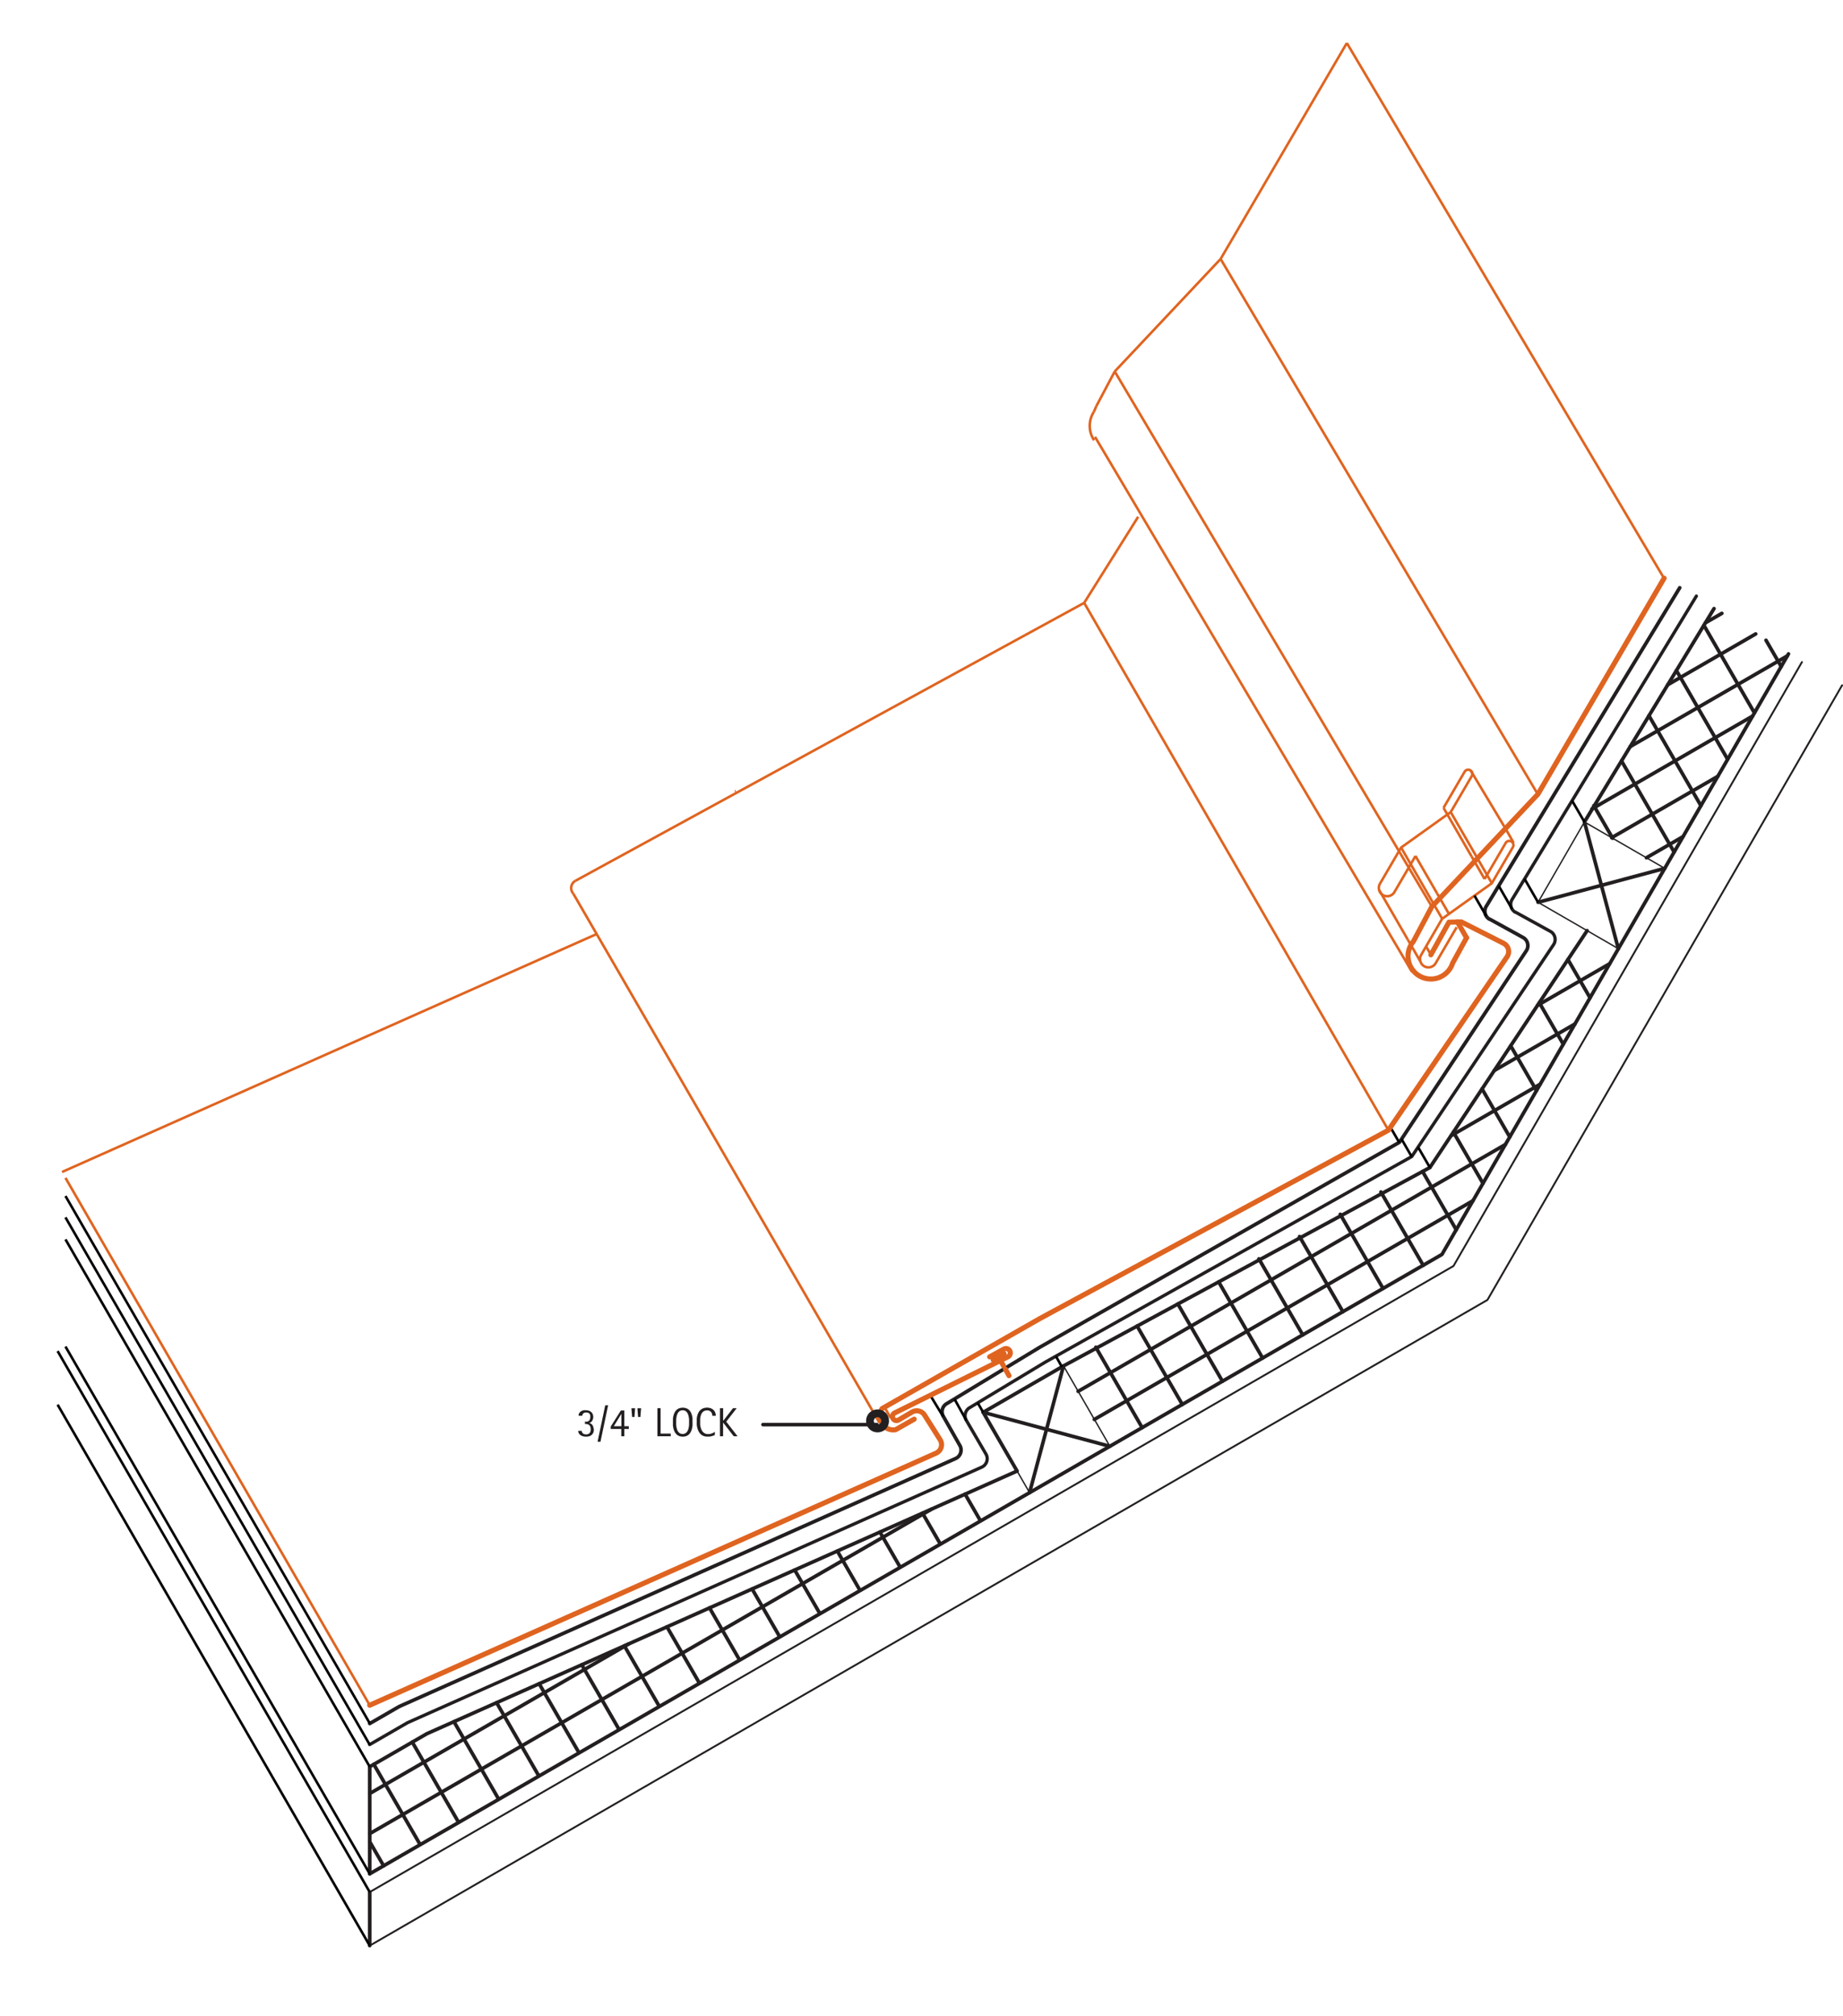 <svg id="ec7f34ab-987a-495d-b824-0758cbaaf750" data-name="AXON-COPPER" xmlns="http://www.w3.org/2000/svg" viewBox="0 0 363.1 397"><defs><style>.\30 579b99c-9fa9-4c07-9d0f-384477a82bfd,.\31 518020a-a11c-40a2-93bb-6555c9c84f5a,.\32 a5380ee-adaf-4c8f-897f-1f467809b5ba,.\34 d2b7592-341e-4b7c-b29e-6aa0d8b48c37,.\36 f3fce9e-a41a-415d-b842-cac4f6177f84,.\37 0bb0a6b-f92e-4d1e-a574-19cda6f31aa3,.b05d194f-18a4-49b6-b923-a9a217316470,.b6ad8393-5814-4a95-b9dd-0bbbae6004ea,.bbb8f033-f3b4-41ef-9d6f-7ac97bc5ff93,.fb908ad9-3f72-41e4-a70f-609adcb20006{fill:none;}.\36 f3fce9e-a41a-415d-b842-cac4f6177f84,.\37 0bb0a6b-f92e-4d1e-a574-19cda6f31aa3,.b6ad8393-5814-4a95-b9dd-0bbbae6004ea{stroke:#df6420;}.\37 0bb0a6b-f92e-4d1e-a574-19cda6f31aa3,.fb908ad9-3f72-41e4-a70f-609adcb20006{stroke-miterlimit:10;stroke-width:0.5px;}.\30 579b99c-9fa9-4c07-9d0f-384477a82bfd,.\31 518020a-a11c-40a2-93bb-6555c9c84f5a,.\32 a5380ee-adaf-4c8f-897f-1f467809b5ba,.\34 d2b7592-341e-4b7c-b29e-6aa0d8b48c37,.bbb8f033-f3b4-41ef-9d6f-7ac97bc5ff93{stroke:#231f20;}.\30 579b99c-9fa9-4c07-9d0f-384477a82bfd,.\31 518020a-a11c-40a2-93bb-6555c9c84f5a,.\32 a5380ee-adaf-4c8f-897f-1f467809b5ba,.\34 d2b7592-341e-4b7c-b29e-6aa0d8b48c37,.\36 f3fce9e-a41a-415d-b842-cac4f6177f84,.b6ad8393-5814-4a95-b9dd-0bbbae6004ea,.bbb8f033-f3b4-41ef-9d6f-7ac97bc5ff93{stroke-linecap:round;stroke-linejoin:round;}.\30 579b99c-9fa9-4c07-9d0f-384477a82bfd{stroke-width:0.71px;}.\32 a5380ee-adaf-4c8f-897f-1f467809b5ba{stroke-width:0.27px;}.bbb8f033-f3b4-41ef-9d6f-7ac97bc5ff93{stroke-width:0.64px;}.\31 518020a-a11c-40a2-93bb-6555c9c84f5a{stroke-width:0.37px;}.fb908ad9-3f72-41e4-a70f-609adcb20006{stroke:#000;}.\36 f3fce9e-a41a-415d-b842-cac4f6177f84{stroke-dasharray:1.46 0.73;}.\39 5571a00-2cd7-4e0b-ac0d-0373f73c3abb{fill:#231f20;}.\34 d2b7592-341e-4b7c-b29e-6aa0d8b48c37{stroke-width:3px;}</style></defs><title>roofing-horizontal-seam.E.change-slope</title><g id="aa64e34b-eace-4c44-a67e-a3f2d1b5635e" data-name="LINE"><line class="70bb0a6b-f92e-4d1e-a574-19cda6f31aa3" x1="12.9" y1="231.92" x2="72.84" y2="335.75"/></g><g id="fd56f2a8-7bbc-4fcc-8d6a-3f622e9e84d6" data-name="LINE"><line class="70bb0a6b-f92e-4d1e-a574-19cda6f31aa3" x1="327.82" y1="113.83" x2="265.35" y2="8.47"/></g><g id="a920ff22-1763-4f94-9287-307f45c842e3" data-name="LINE"><line class="70bb0a6b-f92e-4d1e-a574-19cda6f31aa3" x1="240.48" y1="50.99" x2="265.35" y2="8.47"/></g><g id="13185ada-1898-4c0c-8987-8ee717c192f4" data-name="LINE"><line class="70bb0a6b-f92e-4d1e-a574-19cda6f31aa3" x1="219.62" y1="73.14" x2="240.48" y2="50.99"/></g><g id="2932498d-c72f-4b8c-827c-afcf50575fc0" data-name="LINE"><line class="70bb0a6b-f92e-4d1e-a574-19cda6f31aa3" x1="282.09" y1="178.5" x2="219.62" y2="73.14"/></g><g id="90b01450-a7c9-4ede-8d74-9fce77f01db5" data-name="LINE"><line class="70bb0a6b-f92e-4d1e-a574-19cda6f31aa3" x1="302.95" y1="156.36" x2="240.48" y2="50.99"/></g><g id="95c16245-64f6-49e3-a7aa-433caf4f3f90" data-name="LINE"><line class="70bb0a6b-f92e-4d1e-a574-19cda6f31aa3" x1="12.22" y1="230.76" x2="117.54" y2="183.91"/></g><g id="188eec74-c0d6-4e6d-954c-b5ed799b7b87" data-name="LINE"><line class="70bb0a6b-f92e-4d1e-a574-19cda6f31aa3" x1="213.6" y1="118.7" x2="273.54" y2="222.53"/></g><g id="51fb501f-f03d-4f06-8fdc-45f0f34a83cf" data-name="LWPOLYLINE"><path class="70bb0a6b-f92e-4d1e-a574-19cda6f31aa3" d="M284.4,159.06l4.15-7.1a0.82,0.82,0,1,1,1.42.83l-4.15,7.1-9.79,7-4.15,7.1a1.64,1.64,0,1,0,2.84,1.66l4.15-7.1"/></g><g id="3ad70a98-ebf3-4cf2-9c73-45a77373a196" data-name="LINE"><line class="70bb0a6b-f92e-4d1e-a574-19cda6f31aa3" x1="289.93" y1="168.64" x2="292.49" y2="173.08"/></g><g id="a7b7d711-fd8f-4fbc-b212-2590e780be83" data-name="LWPOLYLINE"><path class="70bb0a6b-f92e-4d1e-a574-19cda6f31aa3" d="M292.49,173.08l4.15-7.1a0.82,0.82,0,1,1,1.42.83l-4.15,7.1-9.79,7L280,188a1.64,1.64,0,1,0,2.84,1.66l4.15-7.1"/></g><g id="52ed2b2a-f3c4-4493-b6ed-8209936b42ba" data-name="LINE"><line class="70bb0a6b-f92e-4d1e-a574-19cda6f31aa3" x1="277.35" y1="185" x2="279.81" y2="189.26"/></g><g id="2fa6495e-b256-4439-8305-93bdd1123aec" data-name="LWPOLYLINE"><line class="70bb0a6b-f92e-4d1e-a574-19cda6f31aa3" x1="283.11" y1="175.87" x2="285.46" y2="179.93"/></g><g id="d4ada02f-39c4-498f-be7d-af9b08145938" data-name="LINE"><line class="70bb0a6b-f92e-4d1e-a574-19cda6f31aa3" x1="289.93" y1="168.64" x2="284.4" y2="159.06"/></g><g id="e74d730b-7901-4dab-9bf5-f3672f635f37" data-name="LINE"><line class="70bb0a6b-f92e-4d1e-a574-19cda6f31aa3" x1="278.86" y1="168.52" x2="283.11" y2="175.87"/></g><g id="ce157f01-e8ef-42dc-8b2d-4fcee433ed05" data-name="LINE"><line class="70bb0a6b-f92e-4d1e-a574-19cda6f31aa3" x1="277.35" y1="185" x2="271.72" y2="175.25"/></g><g id="e7f54f03-9449-4f19-b506-afd90a8c4dac" data-name="LINE"><line class="70bb0a6b-f92e-4d1e-a574-19cda6f31aa3" x1="278.2" y1="191.37" x2="215.73" y2="86.01"/></g><g id="57ac4a63-7bc9-456d-8019-e86b14a28abd" data-name="ARC"><path class="70bb0a6b-f92e-4d1e-a574-19cda6f31aa3" d="M215.5,81.11a5.08,5.08,0,0,0,.06,5.58"/></g><g id="868fe1ad-7f59-4098-ba0e-0518fb7ecf3b" data-name="LINE"><line class="70bb0a6b-f92e-4d1e-a574-19cda6f31aa3" x1="215.5" y1="81.11" x2="215.99" y2="79.98"/></g><g id="b74cc2ca-2b66-4cd9-985c-52a2e0159588" data-name="LINE"><line class="70bb0a6b-f92e-4d1e-a574-19cda6f31aa3" x1="215.99" y1="79.98" x2="219.62" y2="73.14"/></g><g id="bd4a4e6b-17d9-4fa1-996e-6dc04b4e1f6d" data-name="LINE"><line class="70bb0a6b-f92e-4d1e-a574-19cda6f31aa3" x1="213.6" y1="118.7" x2="224.24" y2="101.75"/></g><g id="f61f88a1-7bcd-4ed6-a321-6c5fb3165645" data-name="LINE"><line class="70bb0a6b-f92e-4d1e-a574-19cda6f31aa3" x1="289.75" y1="151.72" x2="296.59" y2="163.11"/></g><g id="0000d2cf-2b3a-47c6-bf40-75ccafad6203" data-name="LWPOLYLINE"><line class="70bb0a6b-f92e-4d1e-a574-19cda6f31aa3" x1="296.59" y1="163.11" x2="298.2" y2="165.93"/></g><g id="50da0b8f-8a18-4a65-9a90-ed995b2507e0" data-name="LINE"><line class="70bb0a6b-f92e-4d1e-a574-19cda6f31aa3" x1="285.81" y1="159.89" x2="292.97" y2="172.27"/></g><g id="61d2eee7-c4fd-492d-ab4f-e0ced826e796" data-name="LINE"><line class="70bb0a6b-f92e-4d1e-a574-19cda6f31aa3" x1="292.97" y1="172.27" x2="293.91" y2="173.91"/></g><g id="183eb513-86b4-4e83-89c2-b0210c7e26de" data-name="LINE"><line class="70bb0a6b-f92e-4d1e-a574-19cda6f31aa3" x1="282.5" y1="178.07" x2="276.03" y2="166.86"/></g><g id="7553aca7-9f52-47f1-9848-7dcdc5cb36de" data-name="LINE"><line class="70bb0a6b-f92e-4d1e-a574-19cda6f31aa3" x1="282.5" y1="178.07" x2="284.12" y2="180.88"/></g><g id="9648ac41-75c6-42b4-a7e4-f65df898ee63" data-name="LINE"><line class="70bb0a6b-f92e-4d1e-a574-19cda6f31aa3" x1="280.94" y1="186.32" x2="281.9" y2="187.97"/></g><g id="928e7380-4aed-415b-983e-c0e95e79456f" data-name="ARC"><path class="70bb0a6b-f92e-4d1e-a574-19cda6f31aa3" d="M144.8,155.85l0.19-.08"/></g><g id="7fb9aa20-ae97-44c3-b4ce-a3ac8db59417" data-name="ARC"><path class="70bb0a6b-f92e-4d1e-a574-19cda6f31aa3" d="M113.36,173.43a1.64,1.64,0,0,0-.42,2.51"/></g><g id="4c8361e0-10ab-4819-a2a0-de5547581adf" data-name="LINE"><line class="70bb0a6b-f92e-4d1e-a574-19cda6f31aa3" x1="112.94" y1="175.94" x2="173.22" y2="280.06"/></g><g id="b77de82e-9dfd-43c1-aedc-1a6c5ae65d22" data-name="LINE"><line class="70bb0a6b-f92e-4d1e-a574-19cda6f31aa3" x1="113.36" y1="173.43" x2="213.6" y2="118.7"/></g><g id="f77cdd21-8a27-48b7-b0fb-a8b68b8a447e" data-name="LINE"><line class="70bb0a6b-f92e-4d1e-a574-19cda6f31aa3" x1="174.26" y1="277.07" x2="175.48" y2="279.19"/></g><g id="35837990-1fe0-4c93-b279-5b3e676a5f9c" data-name="LWPOLYLINE"><line class="0579b99c-9fa9-4c07-9d0f-384477a82bfd" x1="72.84" y1="361.04" x2="183.54" y2="297.14"/></g><g id="f216a3f7-c980-4bc8-bd55-b8f5746578e5" data-name="LWPOLYLINE"><line class="0579b99c-9fa9-4c07-9d0f-384477a82bfd" x1="72.84" y1="353.14" x2="123.88" y2="323.67"/></g><g id="ed6cffcf-8832-4fd8-981e-0b95a1ed4bc1" data-name="LINE"><line class="0579b99c-9fa9-4c07-9d0f-384477a82bfd" x1="190.14" y1="294.2" x2="193.13" y2="299.38"/></g><g id="2b9de57d-f5ca-4170-af54-81f5aada001e" data-name="LINE"><line class="0579b99c-9fa9-4c07-9d0f-384477a82bfd" x1="181.75" y1="297.93" x2="185.22" y2="303.94"/></g><g id="26abd595-162e-4402-81be-1c986f630c7b" data-name="LINE"><line class="0579b99c-9fa9-4c07-9d0f-384477a82bfd" x1="173.36" y1="301.66" x2="177.31" y2="308.51"/></g><g id="47a57667-ddb0-47a3-b596-ba056a05dfcf" data-name="LINE"><line class="0579b99c-9fa9-4c07-9d0f-384477a82bfd" x1="164.97" y1="305.4" x2="169.4" y2="313.08"/></g><g id="6ef745b5-de66-48e1-8ab8-91fd1ed6d5bd" data-name="LINE"><line class="0579b99c-9fa9-4c07-9d0f-384477a82bfd" x1="156.57" y1="309.13" x2="161.49" y2="317.64"/></g><g id="9301ebc1-b91e-401e-b1ed-a44d779d4616" data-name="LINE"><line class="0579b99c-9fa9-4c07-9d0f-384477a82bfd" x1="148.18" y1="312.86" x2="153.58" y2="322.21"/></g><g id="6c09401a-de26-48f5-bfe3-63720d4d0e0a" data-name="LINE"><line class="0579b99c-9fa9-4c07-9d0f-384477a82bfd" x1="139.79" y1="316.59" x2="145.67" y2="326.78"/></g><g id="d924c7e5-b4be-4829-b59e-5702987053e2" data-name="LINE"><line class="0579b99c-9fa9-4c07-9d0f-384477a82bfd" x1="81.23" y1="343.02" x2="90.31" y2="358.74"/></g><g id="4e57206f-3671-4316-93bc-c4c50b361fd3" data-name="LINE"><line class="0579b99c-9fa9-4c07-9d0f-384477a82bfd" x1="89.44" y1="338.99" x2="98.21" y2="354.18"/></g><g id="8072fac3-2156-4b4e-aaed-15d2a5a414e3" data-name="LINE"><line class="0579b99c-9fa9-4c07-9d0f-384477a82bfd" x1="97.84" y1="335.25" x2="106.12" y2="349.61"/></g><g id="357b0e3c-8a2f-4ab6-8872-d38d5decdb28" data-name="LINE"><line class="0579b99c-9fa9-4c07-9d0f-384477a82bfd" x1="106.23" y1="331.52" x2="114.03" y2="345.04"/></g><g id="375c7f97-e3ef-4e95-8fc8-db2d97681f43" data-name="LINE"><line class="0579b99c-9fa9-4c07-9d0f-384477a82bfd" x1="114.62" y1="327.79" x2="121.94" y2="340.48"/></g><g id="9e98f22c-5226-451b-ae02-5960d765d7b3" data-name="LINE"><line class="0579b99c-9fa9-4c07-9d0f-384477a82bfd" x1="123.01" y1="324.06" x2="129.85" y2="335.91"/></g><g id="075a4d60-3976-44bb-a0cf-5080f1db7865" data-name="LINE"><line class="0579b99c-9fa9-4c07-9d0f-384477a82bfd" x1="131.4" y1="320.32" x2="137.76" y2="331.34"/></g><g id="a128c91f-ac63-4e61-a531-1ff6d2c24b85" data-name="LINE"><line class="0579b99c-9fa9-4c07-9d0f-384477a82bfd" x1="72.84" y1="347.86" x2="72.84" y2="368.95"/></g><g id="15f63300-dcb0-4d31-8904-07bc64732531" data-name="LINE"><line class="0579b99c-9fa9-4c07-9d0f-384477a82bfd" x1="324.37" y1="168.89" x2="331.58" y2="164.73"/></g><g id="17a09b68-8c87-4e45-92fc-93eb81f9709b" data-name="LINE"><line class="0579b99c-9fa9-4c07-9d0f-384477a82bfd" x1="328.57" y1="134.83" x2="345.9" y2="124.82"/></g><g id="50f81370-d051-4cb6-90b9-442a5fa3cf93" data-name="LINE"><line class="0579b99c-9fa9-4c07-9d0f-384477a82bfd" x1="321.17" y1="147.01" x2="352.13" y2="129.14"/></g><g id="19be2171-e712-4452-936b-ede4e40b7ec4" data-name="LINE"><line class="0579b99c-9fa9-4c07-9d0f-384477a82bfd" x1="313.64" y1="159.27" x2="345.28" y2="141"/></g><g id="465c7941-a7f7-4cfb-95a5-4b33b4357441" data-name="LINE"><line class="0579b99c-9fa9-4c07-9d0f-384477a82bfd" x1="317.52" y1="164.94" x2="338.43" y2="152.86"/></g><g id="1feef281-c713-40e4-8a17-4670434a79a0" data-name="LINE"><line class="0579b99c-9fa9-4c07-9d0f-384477a82bfd" x1="302.91" y1="197.96" x2="317.13" y2="189.75"/></g><g id="c214a1bc-8887-4006-b323-1f58df0ec670" data-name="LINE"><line class="0579b99c-9fa9-4c07-9d0f-384477a82bfd" x1="294.39" y1="210.79" x2="310.28" y2="201.62"/></g><g id="b1fef7fc-15f5-4262-9b97-7ba9032d69be" data-name="LINE"><line class="0579b99c-9fa9-4c07-9d0f-384477a82bfd" x1="347.93" y1="126.06" x2="350.92" y2="131.23"/></g><g id="28d5143c-9181-4d48-b3eb-13004a1889f0" data-name="LINE"><line class="0579b99c-9fa9-4c07-9d0f-384477a82bfd" x1="335.69" y1="123.12" x2="345.65" y2="140.37"/></g><g id="684f95e4-95ba-445b-bcbe-99de9fa3d9c4" data-name="LINE"><line class="0579b99c-9fa9-4c07-9d0f-384477a82bfd" x1="330.28" y1="132.02" x2="340.37" y2="149.5"/></g><g id="8041b240-6ad4-4a32-ab5c-34d45cac1b76" data-name="LINE"><line class="0579b99c-9fa9-4c07-9d0f-384477a82bfd" x1="324.87" y1="140.92" x2="335.1" y2="158.63"/></g><g id="d7a38665-ce52-465b-b8f0-7fced4b64ef7" data-name="LINE"><line class="0579b99c-9fa9-4c07-9d0f-384477a82bfd" x1="319.46" y1="149.82" x2="329.83" y2="167.77"/></g><g id="3f1df50d-a91c-49b4-bdd9-f7690510d1ec" data-name="LINE"><line class="0579b99c-9fa9-4c07-9d0f-384477a82bfd" x1="314.01" y1="158.63" x2="317.72" y2="165.05"/></g><g id="0b88048c-15d8-4e5f-bd20-164911db44a4" data-name="LINE"><line class="0579b99c-9fa9-4c07-9d0f-384477a82bfd" x1="308.91" y1="188.93" x2="313.26" y2="196.46"/></g><g id="6db1f08e-e6ad-460d-906e-af40a4af01f9" data-name="LINE"><line class="0579b99c-9fa9-4c07-9d0f-384477a82bfd" x1="303.27" y1="197.43" x2="307.99" y2="205.6"/></g><g id="51e056ec-9db2-4457-866a-b427abb616a5" data-name="LINE"><line class="0579b99c-9fa9-4c07-9d0f-384477a82bfd" x1="297.63" y1="205.92" x2="302.71" y2="214.73"/></g><g id="2160e5de-6022-4514-9c16-f067c5383ab5" data-name="LINE"><line class="0579b99c-9fa9-4c07-9d0f-384477a82bfd" x1="291.99" y1="214.41" x2="297.44" y2="223.86"/></g><g id="cd872669-41b1-4f0c-8739-8f27f41a0f90" data-name="LINE"><line class="0579b99c-9fa9-4c07-9d0f-384477a82bfd" x1="286.34" y1="222.91" x2="292.17" y2="233"/></g><g id="64e6303d-535b-49a9-924d-df8e1b4b3c15" data-name="LINE"><line class="0579b99c-9fa9-4c07-9d0f-384477a82bfd" x1="280.27" y1="230.66" x2="286.9" y2="242.13"/></g><g id="6df53566-505e-4c41-baed-bfd59cbd0da2" data-name="LINE"><line class="0579b99c-9fa9-4c07-9d0f-384477a82bfd" x1="272.06" y1="234.7" x2="280.39" y2="249.13"/></g><g id="d0e0408c-0bb4-40e3-85e8-211a711f771a" data-name="LINE"><line class="0579b99c-9fa9-4c07-9d0f-384477a82bfd" x1="264.05" y1="239.09" x2="272.48" y2="253.69"/></g><g id="9b32d47c-a21d-47b9-b77f-23c1814c58ce" data-name="LINE"><line class="0579b99c-9fa9-4c07-9d0f-384477a82bfd" x1="256.03" y1="243.47" x2="264.57" y2="258.26"/></g><g id="21491baf-61f9-4e09-979a-c9efa1adae16" data-name="LINE"><line class="0579b99c-9fa9-4c07-9d0f-384477a82bfd" x1="248.02" y1="247.86" x2="256.66" y2="262.83"/></g><g id="cf477fe5-d4af-47b5-8428-f4d4a7876b9d" data-name="LINE"><line class="0579b99c-9fa9-4c07-9d0f-384477a82bfd" x1="240.1" y1="252.4" x2="248.75" y2="267.39"/></g><g id="3a3e5ca2-2f83-497f-b908-7eb93325b93c" data-name="LINE"><line class="0579b99c-9fa9-4c07-9d0f-384477a82bfd" x1="232.06" y1="256.75" x2="240.84" y2="271.96"/></g><g id="d406c1ed-2261-49bb-bcb5-a82dd4d10eec" data-name="LINE"><line class="0579b99c-9fa9-4c07-9d0f-384477a82bfd" x1="215.89" y1="265.27" x2="225.02" y2="281.09"/></g><g id="e4120d49-812b-4c4e-93f2-d8f12a66c040" data-name="LINE"><line class="0579b99c-9fa9-4c07-9d0f-384477a82bfd" x1="224.03" y1="261.1" x2="232.93" y2="276.53"/></g><g id="07b4fe70-ec5d-4c9b-97a3-a626315e63ef" data-name="LINE"><line class="0579b99c-9fa9-4c07-9d0f-384477a82bfd" x1="212.41" y1="273.95" x2="296.58" y2="225.35"/></g><g id="ad12bcd3-c602-4b56-af50-f0f9d6443769" data-name="LINE"><line class="0579b99c-9fa9-4c07-9d0f-384477a82bfd" x1="215.6" y1="279.48" x2="290.19" y2="236.42"/></g><g id="e04ce3dd-89ae-4e56-8a43-19ac4acb87a0" data-name="LWPOLYLINE"><rect class="2a5380ee-adaf-4c8f-897f-1f467809b5ba" x="197.05" y="272.29" width="18.27" height="18.27" transform="translate(-113.09 140.79) rotate(-30)"/></g><g id="9f8b718c-4c82-462f-846d-30e07e7a4b33" data-name="LINE"><line class="0579b99c-9fa9-4c07-9d0f-384477a82bfd" x1="193.7" y1="278.08" x2="218.66" y2="284.77"/></g><g id="30b2453e-2a5b-46d7-8b02-589afdff5b28" data-name="LINE"><line class="0579b99c-9fa9-4c07-9d0f-384477a82bfd" x1="209.52" y1="268.95" x2="202.84" y2="293.9"/></g><g id="8a224c17-6583-4bdb-bdd2-e62eaeeb24c1" data-name="LINE"><line class="0579b99c-9fa9-4c07-9d0f-384477a82bfd" x1="312.16" y1="161.84" x2="318.84" y2="186.8"/></g><g id="b599d241-24ae-426b-baeb-14104cb09ecd" data-name="LINE"><line class="0579b99c-9fa9-4c07-9d0f-384477a82bfd" x1="303.02" y1="177.66" x2="327.98" y2="170.98"/></g><g id="a1627e10-70b6-4a2b-8c0c-db765c31a2fa" data-name="LWPOLYLINE"><rect class="2a5380ee-adaf-4c8f-897f-1f467809b5ba" x="306.37" y="165.19" width="18.27" height="18.27" transform="translate(6.78 360.39) rotate(-60)"/></g><g id="c75b4327-8164-48cd-8fb2-618c9d39b873" data-name="LWPOLYLINE"><polyline class="0579b99c-9fa9-4c07-9d0f-384477a82bfd" points="72.84 347.86 84.1 341.36 200.38 289.64 193.7 278.08 209.21 269.13"/></g><g id="9a8d6d83-2efe-4058-abe9-1651966b0406" data-name="LINE"><line class="0579b99c-9fa9-4c07-9d0f-384477a82bfd" x1="285.87" y1="223.62" x2="303.43" y2="213.48"/></g><g id="fa9a098d-527f-44b3-ac48-04051baee5f3" data-name="LINE"><line class="0579b99c-9fa9-4c07-9d0f-384477a82bfd" x1="312.16" y1="161.84" x2="337.69" y2="119.83"/></g><g id="13838e39-70e2-4d6d-8ab5-e81063fc46c4" data-name="LINE"><line class="0579b99c-9fa9-4c07-9d0f-384477a82bfd" x1="335.98" y1="122.64" x2="339.23" y2="120.77"/></g><g id="8ae65b74-3c75-4b68-b177-2507291b76cd" data-name="LINE"><line class="0579b99c-9fa9-4c07-9d0f-384477a82bfd" x1="209.52" y1="268.95" x2="281.71" y2="229.88"/></g><g id="ed1c955b-b9d3-4c1f-bf96-6dcb2172b8ef" data-name="LINE"><line class="0579b99c-9fa9-4c07-9d0f-384477a82bfd" x1="281.71" y1="229.88" x2="312.69" y2="183.24"/></g><g id="63fc7d08-bd53-455c-bd82-8348e2e65635" data-name="LWPOLYLINE"><path class="bbb8f033-f3b4-41ef-9d6f-7ac97bc5ff93" d="M334.21,117.37l-36.3,59.73a1.83,1.83,0,0,0,.61,2.51l0.07,0,6.85,3.77,0.14,0.08a1.83,1.83,0,0,1,.5,2.53l-27.94,41.73L206,268.16l-14.95,9a1.83,1.83,0,0,0-.67,2.5l3.87,6.64,0.09,0.17a1.83,1.83,0,0,1-.93,2.41l-113.1,50.3-7.48,4.32"/></g><g id="0d631b76-7166-4974-b6ae-a3673cb3c7f0" data-name="LINE"><line class="0579b99c-9fa9-4c07-9d0f-384477a82bfd" x1="73.65" y1="347.39" x2="82.73" y2="363.12"/></g><g id="280d6fcb-0a24-42eb-85ae-d8450a19b0da" data-name="LINE"><line class="0579b99c-9fa9-4c07-9d0f-384477a82bfd" x1="72.84" y1="362.63" x2="75.58" y2="367.37"/></g><g id="2ed6ab16-7498-497d-80c2-0b60340a6219" data-name="LWPOLYLINE"><polyline class="1518020a-a11c-40a2-93bb-6555c9c84f5a" points="72.84 372.54 286.36 249.27 355.01 130.36"/></g><g id="81c655b9-833e-4b32-aa10-5cc423d4af49" data-name="LWPOLYLINE"><polyline class="0579b99c-9fa9-4c07-9d0f-384477a82bfd" points="72.84 368.95 284.09 246.99 352.36 128.75"/></g><g id="4041f9a9-7110-4902-b260-3579891bdc6c" data-name="LWPOLYLINE"><path class="0579b99c-9fa9-4c07-9d0f-384477a82bfd" d="M330.93,115.73l-38.12,62.73a1.83,1.83,0,0,0,.61,2.51l0.07,0,6.58,3.62,0.13,0.08a1.83,1.83,0,0,1,.51,2.53l-25,37.71-70.81,40.33-18.38,11.13a1.83,1.83,0,0,0-.67,2.5l3.25,5.73,0.09,0.17a1.83,1.83,0,0,1-.93,2.41L78.66,336l-5.82,3.36"/></g><g id="730e70fc-5c81-4a1c-8ad8-dff26f0858f3" data-name="LWPOLYLINE"><polyline class="1518020a-a11c-40a2-93bb-6555c9c84f5a" points="72.84 383.09 293.05 255.95 362.92 134.93"/></g><g id="b83faaea-8f9d-47db-a0eb-9a17add895d7" data-name="LINE"><line class="0579b99c-9fa9-4c07-9d0f-384477a82bfd" x1="72.84" y1="372.54" x2="72.84" y2="383.09"/></g><g id="39c5bd22-e3c3-441c-8049-775a9a375649" data-name="LINE"><line class="fb908ad9-3f72-41e4-a70f-609adcb20006" x1="12.9" y1="265.13" x2="72.84" y2="368.95"/></g><g id="a9a98c4c-2593-4ebd-96fc-1597a21c6d3a" data-name="LINE"><line class="fb908ad9-3f72-41e4-a70f-609adcb20006" x1="12.9" y1="235.49" x2="72.84" y2="339.31"/></g><g id="ed6001ec-5b34-432b-801f-099db9b9150c" data-name="LINE"><line class="fb908ad9-3f72-41e4-a70f-609adcb20006" x1="12.9" y1="244.03" x2="72.84" y2="347.86"/></g><g id="84da3441-1794-4fbc-9fbd-d30bab20cb74" data-name="LWPOLYLINE"><line class="fb908ad9-3f72-41e4-a70f-609adcb20006" x1="11.35" y1="266.02" x2="72.84" y2="372.54"/></g><g id="f48ded95-5245-4444-8653-ab1c49d0d4e4" data-name="LINE"><line class="fb908ad9-3f72-41e4-a70f-609adcb20006" x1="183.27" y1="274.72" x2="185.82" y2="278.91"/></g><g id="e75a9a6b-7d8e-4c6f-adb8-8b54e350e810" data-name="LINE"><line class="fb908ad9-3f72-41e4-a70f-609adcb20006" x1="188.07" y1="275.5" x2="190.39" y2="279.69"/></g><g id="a5076b29-881b-487a-a087-b0d91b710d42" data-name="LINE"><line class="fb908ad9-3f72-41e4-a70f-609adcb20006" x1="192.64" y1="276.24" x2="193.7" y2="278.08"/></g><g id="e25e6921-a984-46b2-a89e-27f8a2cccff2" data-name="LINE"><line class="fb908ad9-3f72-41e4-a70f-609adcb20006" x1="208.05" y1="267.06" x2="209.21" y2="269.13"/></g><g id="974d1272-ec30-4a92-84e7-837920f819aa" data-name="LINE"><line class="fb908ad9-3f72-41e4-a70f-609adcb20006" x1="273.94" y1="221.95" x2="275.67" y2="224.95"/></g><g id="e9db5dde-0b8f-4fa4-b23f-771c2069d301" data-name="LINE"><line class="fb908ad9-3f72-41e4-a70f-609adcb20006" x1="276.12" y1="224.27" x2="278.14" y2="227.77"/></g><g id="4efa8c22-1f88-4d38-96b2-55427bd2a8da" data-name="LINE"><line class="fb908ad9-3f72-41e4-a70f-609adcb20006" x1="290.49" y1="176.34" x2="292.8" y2="180.34"/></g><g id="b234356e-1ce9-41bd-8f15-343307486c27" data-name="LINE"><line class="fb908ad9-3f72-41e4-a70f-609adcb20006" x1="295.27" y1="174.42" x2="297.9" y2="178.98"/></g><g id="8694f435-fec8-4777-8798-4ced9a87dd71" data-name="LINE"><line class="fb908ad9-3f72-41e4-a70f-609adcb20006" x1="300.37" y1="173.06" x2="303.02" y2="177.66"/></g><g id="d4e2167b-4ac3-4cd1-9371-23cf64361b5c" data-name="LINE"><line class="fb908ad9-3f72-41e4-a70f-609adcb20006" x1="309.73" y1="157.65" x2="312.16" y2="161.84"/></g><g id="0f468a42-a7cd-40c2-ac74-ad44890305d8" data-name="LINE"><line class="fb908ad9-3f72-41e4-a70f-609adcb20006" x1="279.4" y1="225.89" x2="281.71" y2="229.88"/></g><g id="a0e2f001-9c62-4779-884c-8e9504664aee" data-name="LWPOLYLINE"><line class="fb908ad9-3f72-41e4-a70f-609adcb20006" x1="11.35" y1="276.57" x2="72.84" y2="383.09"/></g><g id="1ef524cb-cac3-4b11-8c67-efcaa29eedb7" data-name="LWPOLYLINE"><line class="fb908ad9-3f72-41e4-a70f-609adcb20006" x1="12.9" y1="239.7" x2="72.84" y2="343.53"/></g><g id="48631d41-3d0b-4bb6-bb60-ca50d6fc8c53" data-name="LINE"><line class="b6ad8393-5814-4a95-b9dd-0bbbae6004ea" x1="288.93" y1="184.64" x2="287.14" y2="181.53"/></g><g id="902d5c20-fa1a-4086-ba25-d52459234bd3" data-name="LWPOLYLINE"><path class="b6ad8393-5814-4a95-b9dd-0bbbae6004ea" d="M288.93,184.64l-2.74,5a4.5,4.5,0,1,1-7.73-4.27l3.63-6.84L303,156.36l24.86-42.52"/></g><g id="95ac837c-97cf-44cf-9380-4fa40dc85431" data-name="LWPOLYLINE"><path class="b6ad8393-5814-4a95-b9dd-0bbbae6004ea" d="M180.11,279.43l-3.65,2.07a2.68,2.68,0,0,1-2.67-4.16l31.06-17.71,68.69-37.1,23.37-34.14a1.83,1.83,0,0,0-.48-2.54l-0.21-.12-8.32-4.21-2.44.06L281.9,188"/></g><g id="4c5ce0d7-7acd-491f-bd99-c1643af21464" data-name="LWPOLYLINE"><line class="b6ad8393-5814-4a95-b9dd-0bbbae6004ea" x1="195.67" y1="267.75" x2="197.83" y2="266.55"/></g><g id="e2291171-dc9a-4eda-baf2-7755eea7c29f" data-name="LWPOLYLINE"><line class="6f3fce9e-a41a-415d-b842-cac4f6177f84" x1="198.79" y1="270.86" x2="196.72" y2="267.17"/></g><g id="8fdb8e6f-f502-4e4f-83c4-bda4c62261b3" data-name="LWPOLYLINE"><path class="b6ad8393-5814-4a95-b9dd-0bbbae6004ea" d="M72.84,335.75l111.58-49.63a1.83,1.83,0,0,0,.8-2.64l-1.53-2.43-1.53-2.42a1.83,1.83,0,0,0-2.46-.61L177,279.61h0a0.79,0.79,0,1,1-.75-1.4l22.33-11.06a0.86,0.86,0,0,0-.79-1.53h0l-2.81,1.54"/></g><g id="cffcae0d-9084-47c3-8954-55fdb6c711ce" data-name="TEXT"><path class="95571a00-2cd7-4e0b-ac0d-0373f73c3abb" d="M117,281.49a1.49,1.49,0,0,1-.12.61,1.2,1.2,0,0,1-.32.43,1.32,1.32,0,0,1-.48.26,2.13,2.13,0,0,1-.61.08,2.53,2.53,0,0,1-.55-0.06,1.53,1.53,0,0,1-.49-0.2,1.15,1.15,0,0,1-.36-0.35,1.12,1.12,0,0,1-.16-0.53h0.7a0.77,0.77,0,0,0,.26.52,0.9,0.9,0,0,0,.57.17,0.92,0.92,0,0,0,.72-0.25,1.09,1.09,0,0,0,.22-0.74,1.5,1.5,0,0,0-.07-0.5,0.79,0.79,0,0,0-.22-0.33,0.84,0.84,0,0,0-.36-0.18,2.05,2.05,0,0,0-.49-0.05v-0.46a1.89,1.89,0,0,0,.44,0,0.84,0.84,0,0,0,.33-0.15,0.67,0.67,0,0,0,.21-0.29,1.21,1.21,0,0,0,.07-0.44,1.45,1.45,0,0,0,0-.36,0.8,0.8,0,0,0-.13-0.29,0.64,0.64,0,0,0-.24-0.19,0.84,0.84,0,0,0-.36-0.07,1.3,1.3,0,0,0-.31,0,0.77,0.77,0,0,0-.26.12,0.61,0.61,0,0,0-.26.51H114a0.86,0.86,0,0,1,0-.24,1,1,0,0,1,.09-0.22,1.07,1.07,0,0,1,.25-0.31,1.32,1.32,0,0,1,.33-0.2,1.6,1.6,0,0,1,.37-0.11,2.31,2.31,0,0,1,.39,0,1.83,1.83,0,0,1,.58.09,1.28,1.28,0,0,1,.46.26,1.2,1.2,0,0,1,.3.42,1.47,1.47,0,0,1,.11.58,1.33,1.33,0,0,1-.06.37,1.38,1.38,0,0,1-.16.36,1,1,0,0,1-.26.28,0.75,0.75,0,0,1-.35.14v0a1.19,1.19,0,0,1,.43.18,1,1,0,0,1,.28.3,1.26,1.26,0,0,1,.15.4A2.26,2.26,0,0,1,117,281.49Z"/><path class="95571a00-2cd7-4e0b-ac0d-0373f73c3abb" d="M118.3,283.88h-0.57l1.51-7.18h0.57Z"/><path class="95571a00-2cd7-4e0b-ac0d-0373f73c3abb" d="M123,281.36v1.43h-0.6v-1.43h-2.08v-0.48l2-3.16H123v3.1h0.88v0.54H123Zm-0.6-2.95h0l-1.47,2.41h1.49v-2.41Z"/><path class="95571a00-2cd7-4e0b-ac0d-0373f73c3abb" d="M125,279h-0.46l-0.14-1.72h0.73Zm1.17,0h-0.46l-0.13-1.72h0.73Z"/><path class="95571a00-2cd7-4e0b-ac0d-0373f73c3abb" d="M129.52,282.79v-5.52h0.63v5h2v0.52h-2.6Z"/><path class="95571a00-2cd7-4e0b-ac0d-0373f73c3abb" d="M136.44,280c0,0.22,0,.44,0,0.67a4.3,4.3,0,0,1-.12.66,3,3,0,0,1-.22.6,1.78,1.78,0,0,1-.36.49,1.66,1.66,0,0,1-.52.33,2.12,2.12,0,0,1-1.41,0,1.63,1.63,0,0,1-.52-0.33,1.74,1.74,0,0,1-.36-0.49,3,3,0,0,1-.23-0.6,4,4,0,0,1-.12-0.66q0-.34,0-0.67t0-.67a3.93,3.93,0,0,1,.12-0.65,2.89,2.89,0,0,1,.23-0.59,1.74,1.74,0,0,1,.36-0.48,1.59,1.59,0,0,1,.52-0.32,2,2,0,0,1,.71-0.12,1.93,1.93,0,0,1,.71.12,1.63,1.63,0,0,1,.52.32,1.78,1.78,0,0,1,.36.48,2.88,2.88,0,0,1,.22.59,4.26,4.26,0,0,1,.12.65C136.42,279.58,136.44,279.8,136.44,280Zm-0.68,0c0-.14,0-0.3,0-0.47a4.17,4.17,0,0,0-.06-0.51,3.12,3.12,0,0,0-.13-0.5,1.57,1.57,0,0,0-.23-0.43,1.07,1.07,0,0,0-.35-0.3,1.17,1.17,0,0,0-1,0,1.09,1.09,0,0,0-.35.3,1.58,1.58,0,0,0-.23.43,3.12,3.12,0,0,0-.13.5,4,4,0,0,0-.06.51c0,0.17,0,.33,0,0.47s0,0.3,0,.48a4.1,4.1,0,0,0,.06.52,3.24,3.24,0,0,0,.13.5,1.59,1.59,0,0,0,.23.43,1.09,1.09,0,0,0,.35.3,1.16,1.16,0,0,0,1,0,1.06,1.06,0,0,0,.35-0.3,1.62,1.62,0,0,0,.23-0.43,3.21,3.21,0,0,0,.13-0.51,4.35,4.35,0,0,0,.06-0.52C135.75,280.31,135.76,280.16,135.76,280Z"/><path class="95571a00-2cd7-4e0b-ac0d-0373f73c3abb" d="M140.34,278.77a1.32,1.32,0,0,0-.07-0.43,1,1,0,0,0-.2-0.34,0.92,0.92,0,0,0-.32-0.22,1.06,1.06,0,0,0-.43-0.08,1.26,1.26,0,0,0-.53.1,1.16,1.16,0,0,0-.38.27,1.41,1.41,0,0,0-.25.4,2.71,2.71,0,0,0-.15.48,3.73,3.73,0,0,0-.07.51c0,0.17,0,.34,0,0.49s0,0.35,0,.54a3.53,3.53,0,0,0,.1.55,2.6,2.6,0,0,0,.19.51,1.59,1.59,0,0,0,.29.42,1.31,1.31,0,0,0,.42.29,1.43,1.43,0,0,0,.57.11,2.12,2.12,0,0,0,.7-0.12,2.07,2.07,0,0,0,.62-0.34v0.65l-0.37.14-0.35.1-0.36.06-0.4,0a2,2,0,0,1-.73-0.12,1.77,1.77,0,0,1-.55-0.34,1.88,1.88,0,0,1-.39-0.5,3.11,3.11,0,0,1-.26-0.62,4.07,4.07,0,0,1-.14-0.68,5.59,5.59,0,0,1,0-.7,5.28,5.28,0,0,1,0-.68,3.52,3.52,0,0,1,.14-0.64,2.62,2.62,0,0,1,.25-0.56,1.74,1.74,0,0,1,.39-0.45,1.72,1.72,0,0,1,.54-0.3,2.18,2.18,0,0,1,.71-0.11,2.12,2.12,0,0,1,.68.11,1.54,1.54,0,0,1,.54.31,1.46,1.46,0,0,1,.36.5,1.67,1.67,0,0,1,.13.68h-0.7Z"/><path class="95571a00-2cd7-4e0b-ac0d-0373f73c3abb" d="M144.55,282.79l-2.09-2.7h0v2.7h-0.62v-5.52h0.63v2.5h0l1.94-2.5h0.73l-2.06,2.65,2.23,2.87h-0.74Z"/></g><g id="13682125-b330-4e32-8c00-daa35c1bf823" data-name="LWPOLYLINE"><line class="0579b99c-9fa9-4c07-9d0f-384477a82bfd" x1="150.32" y1="280.5" x2="172.76" y2="280.5"/></g><g id="5c0a8b99-d7bd-431a-ab98-7c6a31d3d05b" data-name="LWPOLYLINE"><circle class="4d2b7592-341e-4b7c-b29e-6aa0d8b48c37" cx="172.89" cy="279.77" r="0.76"/></g><rect id="041e8779-1e83-4df1-97af-467598f5e661" data-name="&lt;Slice&gt;" class="b05d194f-18a4-49b6-b923-a9a217316470" width="363" height="397"/></svg>